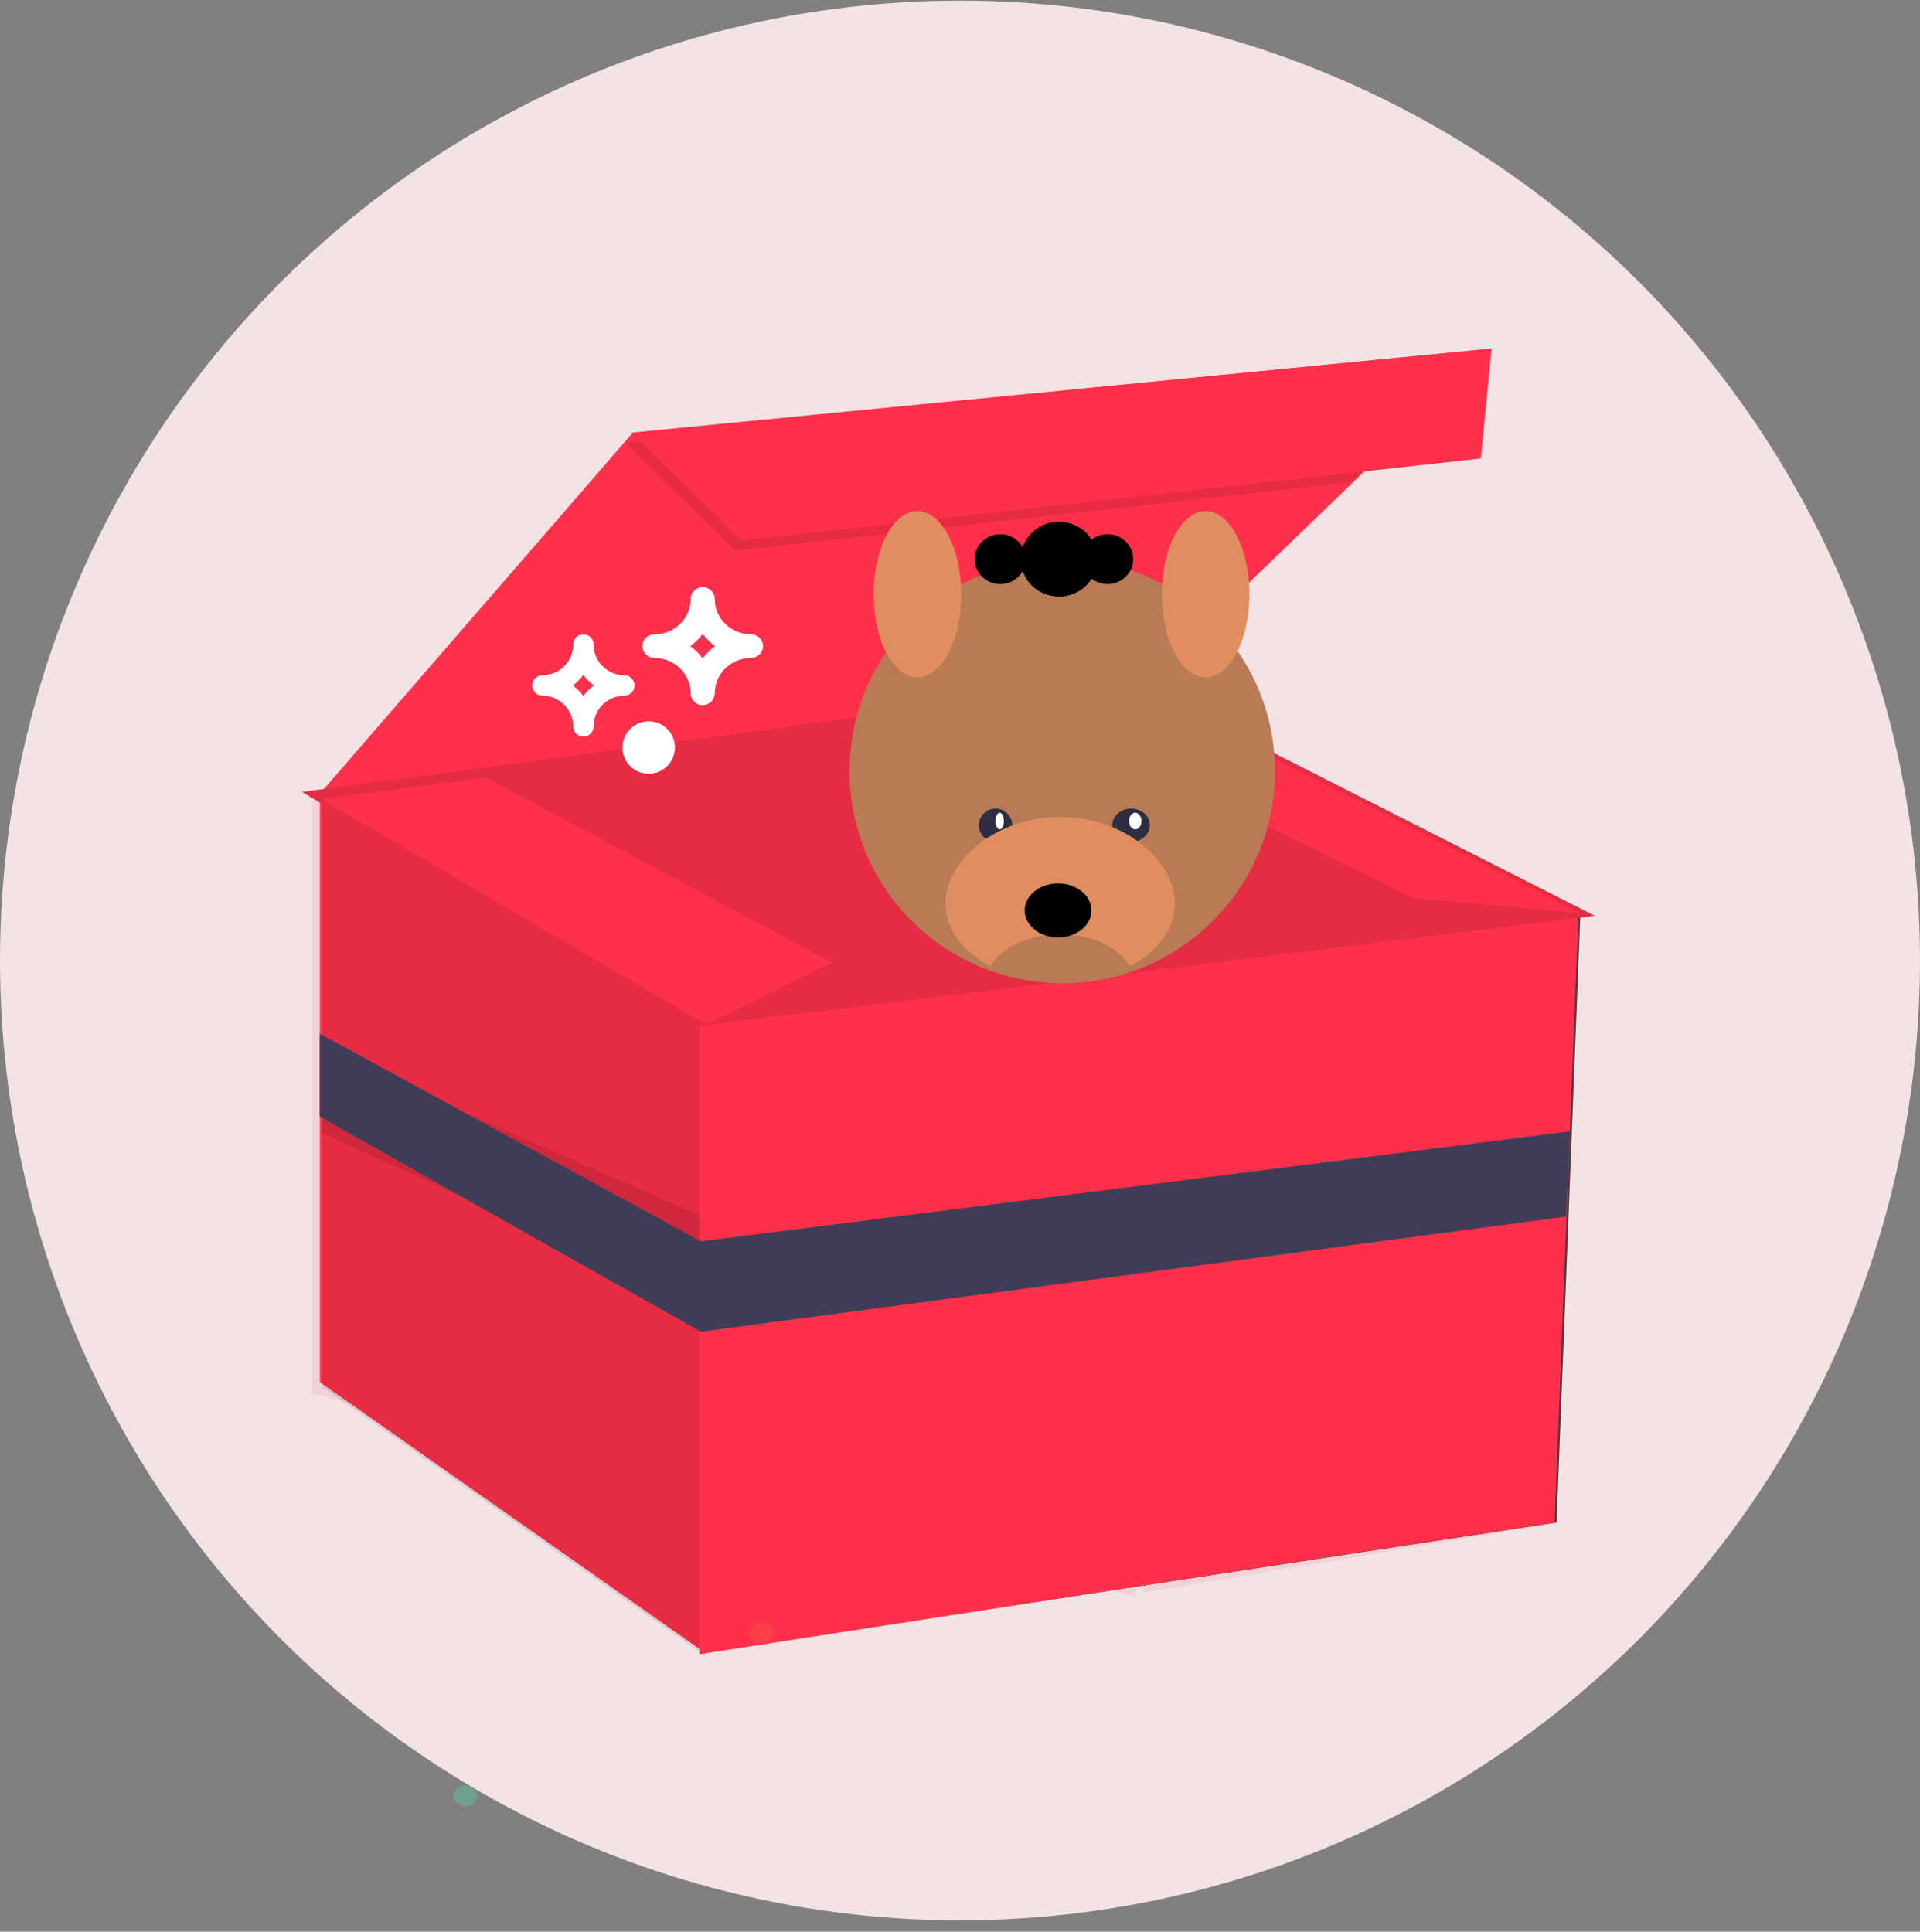 <svg width="160" height="161" viewBox="0 0 160 161" fill="none" xmlns="http://www.w3.org/2000/svg">
<rect x="0" y="0" width="160" height="161" fill="#808080" stroke="none"/>
<circle cx="80" cy="80.052" r="80" fill="#F3E3E5"/>
<path d="M124.3 29.052L123.321 29.996L112.675 40.266L94.626 57.675L95.477 132.198L26.828 115.28V65.956L52.724 36.074L124.3 29.052Z" fill="#FF314A"/>
<path opacity="0.1" d="M123.472 29.927L122.494 30.87L111.847 41.139L93.799 58.549L94.649 133.072L26 116.154V66.83L51.897 36.947L123.472 29.927Z" fill="#FF314A"/>
<path d="M131.692 76.312L129.714 126.897L58.845 137.699L26.828 115.196V66.59L94.639 57.589L131.692 76.312Z" fill="#373E46"/>
<path d="M131.52 76.312L129.541 126.897L58.672 137.699L26.655 115.196V66.59L94.467 57.589L131.52 76.312Z" fill="#FF314A"/>
<path opacity="0.1" d="M58.849 85.922V138.072L26.874 115.594V67.073L58.849 85.922Z" fill="black"/>
<path opacity="0.1" d="M123.268 29.912L112.617 40.187L61.275 45.9L52.098 36.893L123.268 29.912Z" fill="black"/>
<path opacity="0.1" d="M94.56 57.589L95.28 132.714L129.71 126.948L131.692 76.326L94.56 57.589Z" fill="#FF314A"/>
<path d="M52.614 36.059L61.8 45.04L123.399 38.214L124.3 29.052L52.614 36.059Z" fill="#FF314A"/>
<path opacity="0.1" d="M59.031 71.235L57.229 70.265C57.155 70.226 57.071 70.211 56.988 70.222C56.906 70.234 56.829 70.271 56.768 70.329L55.295 71.751C55.234 71.808 55.157 71.844 55.075 71.855C54.993 71.865 54.91 71.85 54.837 71.811C54.764 71.772 54.704 71.711 54.667 71.636C54.63 71.562 54.617 71.478 54.63 71.395L54.99 69.374C55.004 69.291 54.992 69.206 54.956 69.131C54.92 69.055 54.861 68.993 54.788 68.953L52.986 67.983C52.914 67.942 52.857 67.879 52.823 67.805C52.788 67.729 52.777 67.645 52.792 67.564C52.806 67.483 52.846 67.408 52.904 67.35C52.963 67.291 53.038 67.253 53.119 67.239L55.143 66.959C55.226 66.947 55.303 66.91 55.363 66.852C55.423 66.794 55.463 66.718 55.479 66.636L55.838 64.614C55.855 64.532 55.896 64.459 55.956 64.402C56.017 64.345 56.093 64.309 56.175 64.298C56.256 64.286 56.339 64.301 56.413 64.339C56.486 64.377 56.545 64.437 56.583 64.51L57.474 66.36C57.511 66.435 57.57 66.496 57.644 66.536C57.717 66.575 57.801 66.59 57.884 66.579L59.907 66.3C59.989 66.291 60.071 66.307 60.143 66.347C60.215 66.387 60.273 66.449 60.309 66.523C60.345 66.598 60.357 66.681 60.344 66.763C60.331 66.845 60.293 66.92 60.236 66.98L58.761 68.402C58.701 68.461 58.661 68.537 58.647 68.619C58.632 68.702 58.644 68.787 58.68 68.862L59.57 70.712C59.603 70.787 59.612 70.87 59.596 70.951C59.581 71.031 59.541 71.105 59.482 71.162C59.423 71.219 59.349 71.257 59.268 71.27C59.187 71.283 59.105 71.271 59.031 71.235Z" fill="black"/>
<path opacity="0.1" d="M58.287 101.297V108.818L26.828 94.422V87.501L58.287 101.297Z" fill="black"/>
<path d="M94.175 57.24L26.655 66.309L57.903 85.1L131.213 76.032L94.175 57.24Z" fill="#E52C43" stroke="#E52C43"/>
<path d="M131.692 76.109L117.846 74.861L84.451 58.442L94.175 57.131L131.692 76.109Z" fill="#FF314A"/>
<path d="M26.828 66.611L40.489 64.81L69.289 80.206L58.854 85.392L26.828 66.611Z" fill="#FF314A"/>
<path d="M131.52 76.671L130.701 94.258L130.371 101.364L129.181 126.891L58.287 137.871V85.491L131.52 76.671Z" fill="#FF314A"/>
<path d="M130.832 94.291L130.501 101.4L58.409 110.994L26.655 93.076V86.156L58.409 103.455L130.832 94.291Z" fill="#FF314A"/>
<path d="M130.832 94.291L130.501 101.4L58.409 110.994L26.655 93.076V86.156L58.409 103.455L130.832 94.291Z" fill="#3F3D56"/>
<path d="M49.468 53.722C49.468 53.252 49.086 52.87 48.616 52.87C48.145 52.87 47.764 53.252 47.764 53.722C47.764 55.135 46.619 56.279 45.207 56.279C44.736 56.279 44.355 56.661 44.355 57.131C44.355 57.602 44.736 57.983 45.207 57.983C46.619 57.983 47.764 59.128 47.764 60.54C47.764 61.011 48.145 61.392 48.616 61.392C49.086 61.392 49.468 61.011 49.468 60.54C49.468 59.128 50.613 57.983 52.025 57.983C52.495 57.983 52.877 57.602 52.877 57.131C52.877 56.661 52.495 56.279 52.025 56.279C50.613 56.279 49.468 55.135 49.468 53.722ZM48.616 58.01C48.368 57.675 48.071 57.38 47.737 57.131C48.071 56.883 48.368 56.587 48.616 56.253C48.864 56.587 49.16 56.883 49.495 57.131C49.16 57.38 48.864 57.675 48.616 58.01Z" fill="white"/>
<path d="M62.579 52.87C60.913 52.87 59.563 51.55 59.563 49.92C59.563 49.377 59.113 48.937 58.558 48.937C58.003 48.937 57.553 49.377 57.553 49.92C57.553 51.55 56.203 52.87 54.537 52.87C53.982 52.87 53.532 53.31 53.532 53.853C53.532 54.397 53.982 54.837 54.537 54.837C56.203 54.837 57.553 56.158 57.553 57.787C57.553 58.33 58.003 58.77 58.558 58.77C59.113 58.77 59.563 58.33 59.563 57.787C59.563 56.158 60.913 54.837 62.579 54.837C63.134 54.837 63.584 54.397 63.584 53.853C63.584 53.31 63.134 52.87 62.579 52.87ZM58.558 54.867C58.266 54.481 57.916 54.14 57.522 53.853C57.916 53.567 58.266 53.225 58.558 52.84C58.851 53.225 59.2 53.567 59.594 53.853C59.2 54.14 58.851 54.481 58.558 54.867Z" fill="white"/>
<path d="M56.243 62.304C56.243 63.511 55.265 64.489 54.058 64.489C52.851 64.489 51.873 63.511 51.873 62.304C51.873 61.097 52.851 60.119 54.058 60.119C55.265 60.119 56.243 61.097 56.243 62.304Z" fill="white"/>
<path d="M88.522 81.945C98.312 81.945 106.248 74.034 106.248 64.275C106.248 54.516 98.312 46.604 88.522 46.604C78.731 46.604 70.795 54.516 70.795 64.275C70.795 74.034 78.731 81.945 88.522 81.945Z" fill="#B97A56"/>
<path d="M82.961 70.165C83.728 70.165 84.351 69.544 84.351 68.779C84.351 68.013 83.728 67.393 82.961 67.393C82.193 67.393 81.57 68.013 81.57 68.779C81.57 69.544 82.193 70.165 82.961 70.165Z" fill="#2F2E41"/>
<path d="M94.257 70.165C95.121 70.165 95.821 69.544 95.821 68.779C95.821 68.013 95.121 67.393 94.257 67.393C93.393 67.393 92.693 68.013 92.693 68.779C92.693 69.544 93.393 70.165 94.257 70.165Z" fill="#2F2E41"/>
<path d="M88.348 68.086C83.069 68.086 78.789 71.677 78.789 75.32C78.789 77.456 80.262 79.353 82.544 80.559C83.394 78.993 85.671 77.873 88.348 77.873C91.025 77.873 93.302 78.993 94.151 80.559C96.433 79.353 97.906 77.456 97.906 75.32C97.906 71.677 93.627 68.086 88.348 68.086Z" fill="#E08E5F"/>
<path d="M88.173 78.133C89.709 78.133 90.954 77.125 90.954 75.881C90.954 74.638 89.709 73.629 88.173 73.629C86.637 73.629 85.392 74.638 85.392 75.881C85.392 77.125 86.637 78.133 88.173 78.133Z" fill="black"/>
<path d="M76.454 56.459C78.469 56.459 80.103 53.357 80.103 49.53C80.103 45.703 78.469 42.6 76.454 42.6C74.438 42.6 72.804 45.703 72.804 49.53C72.804 53.357 74.438 56.459 76.454 56.459Z" fill="#E08E5F"/>
<path d="M100.467 56.459C102.483 56.459 104.117 53.357 104.117 49.53C104.117 45.703 102.483 42.6 100.467 42.6C98.452 42.6 96.818 45.703 96.818 49.53C96.818 53.357 98.452 56.459 100.467 56.459Z" fill="#E08E5F"/>
<path d="M92.299 44.525C91.818 44.525 91.35 44.684 90.974 44.978C90.657 44.471 90.199 44.064 89.653 43.803C89.107 43.542 88.496 43.439 87.892 43.505C87.288 43.572 86.716 43.806 86.243 44.179C85.77 44.552 85.417 45.049 85.224 45.612C84.998 45.206 84.639 44.884 84.205 44.699C83.771 44.514 83.286 44.475 82.827 44.589C82.368 44.703 81.961 44.963 81.67 45.328C81.379 45.693 81.221 46.142 81.221 46.604C81.221 47.066 81.379 47.515 81.67 47.88C81.961 48.245 82.368 48.505 82.827 48.619C83.286 48.733 83.771 48.694 84.205 48.509C84.639 48.324 84.998 48.002 85.224 47.596C85.417 48.159 85.77 48.656 86.243 49.029C86.716 49.402 87.288 49.636 87.892 49.703C88.496 49.769 89.107 49.666 89.653 49.405C90.199 49.144 90.657 48.737 90.974 48.23C91.24 48.437 91.553 48.578 91.887 48.642C92.221 48.707 92.565 48.692 92.892 48.6C93.218 48.508 93.518 48.34 93.764 48.112C94.011 47.884 94.199 47.602 94.311 47.288C94.423 46.975 94.456 46.64 94.408 46.311C94.361 45.983 94.233 45.67 94.036 45.4C93.839 45.129 93.579 44.909 93.276 44.757C92.974 44.604 92.639 44.525 92.299 44.525Z" fill="black"/>
<path d="M83.308 69.125C83.5 69.125 83.656 68.815 83.656 68.432C83.656 68.049 83.5 67.739 83.308 67.739C83.116 67.739 82.96 68.049 82.96 68.432C82.96 68.815 83.116 69.125 83.308 69.125Z" fill="white"/>
<path d="M94.604 69.125C94.892 69.125 95.126 68.815 95.126 68.432C95.126 68.049 94.892 67.739 94.604 67.739C94.316 67.739 94.083 68.049 94.083 68.432C94.083 68.815 94.316 69.125 94.604 69.125Z" fill="white"/>
<path opacity="0.3" d="M63.474 136.997C64.018 136.997 64.458 136.606 64.458 136.123C64.458 135.64 64.018 135.249 63.474 135.249C62.931 135.249 62.491 135.64 62.491 136.123C62.491 136.606 62.931 136.997 63.474 136.997Z" fill="#F55F44"/>
<path opacity="0.3" d="M38.783 150.544C39.326 150.544 39.766 150.153 39.766 149.67C39.766 149.188 39.326 148.796 38.783 148.796C38.24 148.796 37.799 149.188 37.799 149.67C37.799 150.153 38.24 150.544 38.783 150.544Z" fill="#47E6B1"/>
</svg>
